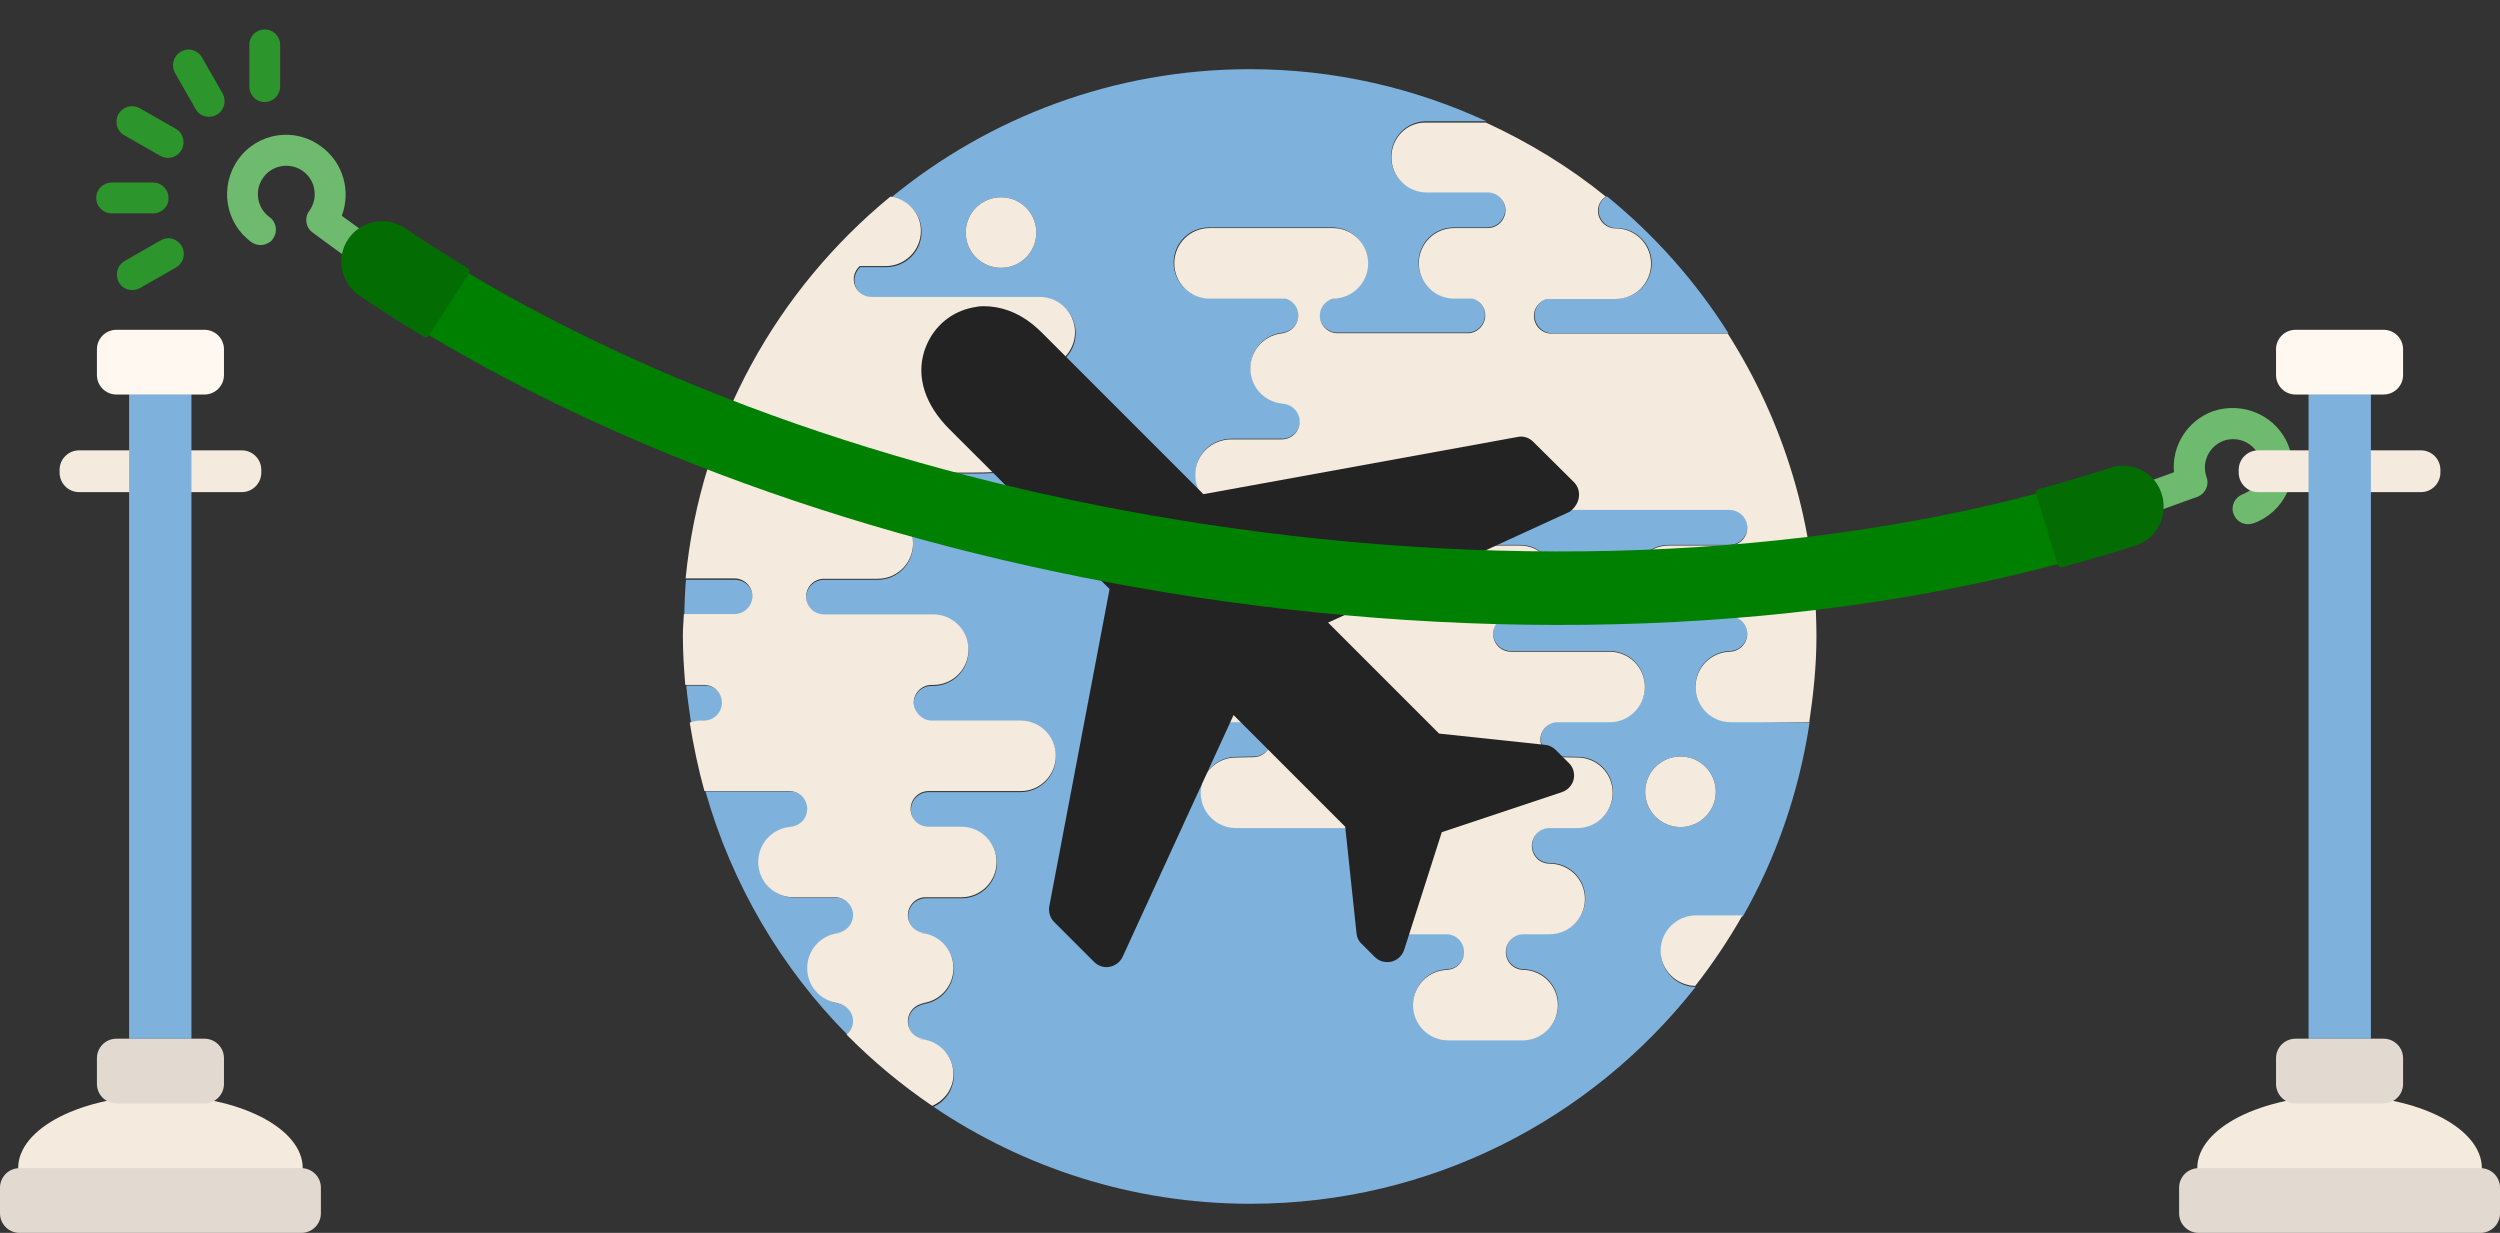 <?xml version="1.0" encoding="utf-8"?>
<!-- Generator: Adobe Illustrator 24.2.0, SVG Export Plug-In . SVG Version: 6.00 Build 0)  -->
<svg version="1.1" id="Layer_1" xmlns="http://www.w3.org/2000/svg" xmlns:xlink="http://www.w3.org/1999/xlink" x="0px" y="0px"
	 viewBox="0 0 730 360" style="enable-background:new 0 0 730 360;" xml:space="preserve">
<rect x="0" y="0" width="730" height="360" fill="#333333" stroke="none"/>
<style type="text/css">
	.st0{fill:#7EB2DD;}
	.st1{fill:#F4EADE;}
	.st2{fill:#232323;}
	.st3{fill:#6EBA6E;}
	.st4{fill:none;stroke:#F4EADE;stroke-width:19;stroke-linecap:round;stroke-linejoin:round;stroke-miterlimit:10;}
	.st5{fill:#008000;}
	.st6{fill:#036D03;}
	.st7{fill:#2C962C;}
	.st8{fill:#E2D9D0;}
	.st9{fill:#FFF8F0;}
</style>
<g>
	<g>
		<g>
			<g>
				<path class="st0" d="M219.8,174.5c0-2.9-2.3-5.2-5.2-5.2h-14.3c-0.3,3.4-0.4,6.9-0.5,10.3h14.8
					C217.5,179.6,219.8,177.3,219.8,174.5z"/>
				<path class="st0" d="M205.9,210.6c2.9,0,5.2-2.3,5.2-5.2c0-2.8-2.3-5.2-5.2-5.2h-5.5c0.3,3.7,0.9,7.3,1.4,10.9
					c1-0.3,1.9-0.6,3-0.6H205.9z"/>
				<path class="st0" d="M249.4,298.3c0-2.8-2.3-5.2-5.2-5.2h2.1c-5.7,0-10.3-4.6-10.3-10.3s4.6-10.3,10.3-10.3h-2.1
					c2.8,0,5.2-2.3,5.2-5.2c0-2.8-2.3-5.2-5.2-5.2H232c-5.7,0-10.3-4.6-10.3-10.3c0-5.7,4.6-10.3,10.3-10.3h-1.2
					c2.9,0,5.2-2.3,5.2-5.2c0-2.8-2.3-5.2-5.2-5.2H206c7.7,27.1,22.1,51.5,41.4,71C248.6,301.2,249.4,299.9,249.4,298.3z"/>
				<path class="st0" d="M505.4,210.7c-5.7,0-10.3-4.6-10.3-10.3c0-5.7,4.6-10.3,10.3-10.3h-0.4c2.8,0,5.2-2.3,5.2-5.2
					c0-2.8-2.3-5.2-5.2-5.2h-17.7c-5.7,0-10.3-4.6-10.3-10.3c0-5.7,4.6-10.3,10.3-10.3h17.7c2.8,0,5.2-2.3,5.2-5.2s-2.3-5.2-5.2-5.2
					H381.6c-2.9,0-5.2,2.3-5.2,5.2s2.3,5.2,5.2,5.2h62.2c5.7,0,10.3,4.6,10.3,10.3s-4.6,10.3-10.3,10.3h-2.6c-2.9,0-5.2,2.3-5.2,5.2
					c0,2.8,2.3,5.2,5.2,5.2H470c5.7,0,10.3,4.6,10.3,10.3c0,5.7-4.6,10.3-10.3,10.3h-15.6c-2.5,0.4-4.5,2.4-4.5,5
					c0,2.8,2.3,5.2,5.2,5.2l5.6,0.1c5.7,0,10.3,4.6,10.3,10.3s-4.6,10.3-10.3,10.3h-8.1c-2.9,0-5.2,2.3-5.2,5.2s2.3,5.2,5.2,5.2
					c5.7,0,10.3,4.6,10.3,10.3c0,5.7-4.6,10.3-10.3,10.3H445c-2.9,0-5.2,2.3-5.2,5.2s2.3,5.2,5.2,5.2h-0.3c5.7,0,10.3,4.6,10.3,10.3
					c0,5.7-4.6,10.3-10.3,10.3h-21.7c-5.7,0-10.3-4.6-10.3-10.3c0-5.7,4.6-10.3,10.3-10.3h-0.6c2.9,0,5.2-2.3,5.2-5.2
					s-2.3-5.2-5.2-5.2h-16c-5.7,0-10.3-4.6-10.3-10.3s4.6-10.3,10.3-10.3c2.8,0,5.2-2.3,5.2-5.2s-2.3-5.2-5.1-5.2h-45.5
					c-5.7,0-10.3-4.6-10.3-10.3c0-5.7,4.6-10.3,10.3-10.3l5.1-0.1c2.9,0,5.2-2.3,5.2-5.2c0-2.6-2-4.7-4.5-5h-17.7
					c-5.7,0-10.3-4.6-10.3-10.3c0-5.7,4.6-10.3,10.3-10.3h17c2.9,0,5.2-2.3,5.2-5.2c0-2.8-2.3-5.2-5.2-5.2
					c-5.7,0-10.3-4.6-10.3-10.3c0-5.7,4.6-10.3,10.3-10.3h-1c2.8,0,5.2-2.3,5.2-5.2s-2.3-5.2-5.2-5.2h-5.7
					c-5.7,0-10.3-4.6-10.3-10.3c0-5.7,4.6-10.3,10.6-10.3h14.7c2.8,0,5.2-2.3,5.2-5.2s-2.3-5.2-5.2-5.2h1.1
					c-5.7,0-10.3-4.6-10.3-10.3s4.6-10.3,10.3-10.3h-1.5c2.9,0,5.2-2.3,5.2-5.2c0-2.3-1.6-4.2-3.7-4.9H353
					c-5.7,0-10.3-4.6-10.3-10.3c0-5.7,4.6-10.3,10.3-10.3h36c5.7,0,10.3,4.6,10.3,10.3s-4.6,10.3-10.3,10.3H389
					c-2.1,0.6-3.7,2.5-3.7,4.9c0,2.8,2.3,5.2,5.2,5.2h38c2.8,0,5.1-2.3,5.1-5.2c0-2.3-1.6-4.2-3.7-4.9h-5.4
					c-5.7,0-10.3-4.6-10.3-10.3c0-5.7,4.6-10.3,10.3-10.3h9.8c2.8,0,5.2-2.3,5.2-5.2c0-2.8-2.3-5.2-5.2-5.2h-17.8
					c-5.7,0-10.3-4.6-10.3-10.3c0-5.7,4.6-10.3,10.3-10.3H434c-21-9.7-44.4-15.2-69-15.2c-39.8,0-76.3,14.1-104.8,37.5
					c5,0.7,8.9,4.8,8.9,10c0,5.7-4.6,10.3-10.3,10.3h-7.6c-1,0.9-1.7,2.3-1.7,3.8c0,2.8,2.3,5.2,5.2,5.2h49.1
					c5.7,0,10.3,4.6,10.3,10.3s-4.6,10.3-10.3,10.3h-23.9c-2.1,0.6-3.7,2.5-3.7,4.9c0,2.8,2.3,5.2,5.2,5.2H300
					c5.7,0,10.3,4.6,10.3,10.3c0,5.7-4.6,10.3-26.6,10.3h-29.1c-2.9,0-5.2,2.3-5.2,5.2c0,2.8,2.3,5.2,5.2,5.2h1.7
					c5.7,0,10.3,4.6,10.3,10.3c0,5.7-4.6,10.3-10.3,10.3h-15.7c-2.9,0-5.2,2.3-5.2,5.2c0,2.8,2.3,5.2,5.2,5.2h31.9
					c5.7,0,10.3,4.6,10.3,10.3s-4.6,10.3-10.3,10.3H272c-2.9,0-5.2,2.3-5.2,5.2c0,2.4,2.3,5.2,5.2,5.2h26c5.7,0,10.3,4.6,10.3,10.3
					c0,5.7-4.6,10.3-10.3,10.3h-26.8c-2.9,0-5.2,2.3-5.2,5.2c0,2.9,2.3,5.2,5.2,5.2h9.6c5.7,0,10.3,4.6,10.3,10.3
					c0,5.7-4.6,10.3-10.3,10.3h-10.5c-2.8,0-5.1,2.3-5.1,5.2c0,2.8,2.3,5.2,5.1,5.2h-2.1c5.7,0,10.3,4.6,10.3,10.3
					s-4.6,10.3-10.3,10.3h2.1c-2.8,0-5.1,2.3-5.1,5.2c0,2.8,2.3,5.2,5.1,5.2h-2.1c5.7,0,10.3,4.6,10.3,10.3c0,4.1-2.4,7.6-5.9,9.2
					c26.4,17.8,58.2,28.3,92.5,28.3c52.8,0,99.7-24.8,130-63.3c-5.6-0.1-10.1-4.7-10.1-10.3c0-5.7,4.6-10.3,10.3-10.3h13.6
					c9.8-17.2,16.4-36.3,19.5-56.6L505.4,210.7L505.4,210.7z M292.3,78.2c-5.7,0-10.3-4.6-10.3-10.3c0-5.7,4.6-10.3,10.3-10.3
					c5.7,0,10.3,4.6,10.3,10.3C302.6,73.6,298,78.2,292.3,78.2z M490.7,241.5c-5.7,0-10.3-4.6-10.3-10.3c0-5.7,4.6-10.3,10.3-10.3
					s10.3,4.6,10.3,10.3C501,236.9,496.4,241.5,490.7,241.5z"/>
				<path class="st0" d="M466.8,61.4c0,2.8,2.3,5.2,5.2,5.2c5.7,0,10.3,4.6,10.3,10.3s-4.6,10.3-10.3,10.3h-20.2
					c-2.1,0.6-3.7,2.5-3.7,4.9c0,2.8,2.3,5.2,5.1,5.2h34.2c6.2,0,11.8,0,17.3,0c-9.6-15.2-21.6-28.7-35.5-40
					C467.7,58.2,466.8,59.7,466.8,61.4z"/>
				<path class="st1" d="M484.9,277.6c0,5.6,4.5,10.1,10.1,10.3c5.1-6.5,9.7-13.4,13.8-20.6h-13.6
					C489.6,267.3,484.9,271.9,484.9,277.6z"/>
				<circle class="st1" cx="490.7" cy="231.2" r="10.3"/>
				<path class="st1" d="M292.3,57.6c-5.7,0-10.3,4.6-10.3,10.3c0,5.7,4.6,10.3,10.3,10.3c5.7,0,10.3-4.6,10.3-10.3
					C302.6,62.2,298,57.6,292.3,57.6z"/>
				<path class="st1" d="M278.4,313.7c0-5.7-4.6-10.3-10.3-10.3h2.1c-2.8,0-5.1-2.3-5.1-5.2c0-2.8,2.3-5.2,5.1-5.2h-2.1
					c5.7,0,10.3-4.6,10.3-10.3s-4.6-10.3-10.3-10.3h2.1c-2.8,0-5.1-2.3-5.1-5.2c0-2.8,2.3-5.2,5.1-5.2h10.5
					c5.7,0,10.3-4.6,10.3-10.3c0-5.7-4.6-10.3-10.3-10.3h-9.6c-2.9,0-5.2-2.3-5.2-5.2c0-2.8,2.3-5.2,5.2-5.2H298
					c5.7,0,10.3-4.6,10.3-10.3c0-5.7-4.6-10.3-10.3-10.3h-26c-2.9,0-5.2-2.8-5.2-5.2c0-2.8,2.3-5.2,5.2-5.2h0.5
					c5.7,0,10.3-4.6,10.3-10.3c0-5.7-4.6-10.3-10.3-10.3h-31.9c-2.9,0-5.2-2.3-5.2-5.2c0-2.9,2.3-5.2,5.2-5.2h15.7
					c5.7,0,10.3-4.6,10.3-10.3c0-5.7-4.6-10.3-10.3-10.3h-1.7c-2.9,0-5.2-2.3-5.2-5.2c0-2.8,2.3-5.2,5.2-5.2h29.1
					c22,0,26.6-4.6,26.6-10.3c0-5.7-4.6-10.3-10.3-10.3h-18.8c-2.9,0-5.2-2.3-5.2-5.2c0-2.3,1.6-4.2,3.7-4.9h23.9
					c5.7,0,10.3-4.6,10.3-10.3s-4.6-10.3-10.3-10.3h-49.1c-2.9,0-5.2-2.3-5.2-5.2c0-1.5,0.7-2.8,1.7-3.8h7.6
					c5.7,0,10.3-4.6,10.3-10.3c0-5.2-3.9-9.3-8.9-10c-33,27.1-55.4,66.6-59.8,111.5h14.3c2.8,0,5.2,2.3,5.2,5.2
					c0,2.8-2.3,5.2-5.2,5.2h-14.8c-0.1,2.1-0.3,4.1-0.3,6.2c0,4.9,0.3,9.7,0.7,14.5h5.5c2.9,0,5.2,2.3,5.2,5.2
					c0,2.8-2.3,5.2-5.2,5.2h-1.2c-1.1,0-2,0.3-3,0.6c1.1,6.8,2.5,13.5,4.3,20h24.8c2.9,0,5.2,2.3,5.2,5.2c0,2.9-2.3,5.2-5.2,5.2h1.2
					c-5.7,0-10.3,4.6-10.3,10.3c0,5.7,4.6,10.3,10.3,10.3h12.2c2.8,0,5.2,2.3,5.2,5.2c0,2.8-2.3,5.2-5.2,5.2h2.1
					c-5.7,0-10.3,4.6-10.3,10.3s4.6,10.3,10.3,10.3h-2.1c2.8,0,5.2,2.3,5.2,5.2c0,1.6-0.8,3-1.9,3.9c7.6,7.7,16,14.7,25,20.8
					C275.9,321.3,278.4,317.8,278.4,313.7z"/>
				<path class="st1" d="M406.3,45.9c0,5.7,4.6,10.3,10.3,10.3h17.8c2.8,0,5.2,2.3,5.2,5.2c0,2.8-2.3,5.2-5.2,5.2h-9.8
					c-5.7,0-10.3,4.6-10.3,10.3c0,5.7,4.6,10.3,10.3,10.3h5.4c2.1,0.6,3.7,2.5,3.7,4.9c0,2.8-2.3,5.2-5.1,5.2h-38
					c-2.9,0-5.2-2.3-5.2-5.2c0-2.3,1.6-4.2,3.7-4.9h0.1c5.7,0,10.3-4.6,10.3-10.3c0-5.7-4.6-10.3-10.3-10.3h-36
					c-5.7,0-10.3,4.6-10.3,10.3s4.6,10.3,10.3,10.3h22.2c2.1,0.6,3.7,2.5,3.7,4.9c0,2.8-2.3,5.2-5.2,5.2h1.5
					c-5.7,0-10.3,4.6-10.3,10.3s4.6,10.3,10.3,10.3h-1.1c2.8,0,5.2,2.3,5.2,5.2s-2.3,5.2-5.2,5.2h-14.7c-5.9,0-10.6,4.6-10.6,10.3
					c0,5.7,4.6,10.3,10.3,10.3h5.7c2.8,0,5.2,2.3,5.2,5.2s-2.3,5.2-5.2,5.2h1c-5.7,0-10.3,4.6-10.3,10.3s4.6,10.3,10.3,10.3
					c2.9,0,5.2,2.3,5.2,5.2c0,2.8-2.3,5.2-5.2,5.2h-17c-5.7,0-10.3,4.6-10.3,10.3c0,5.7,4.6,10.3,10.3,10.3h17.7
					c2.5,0.4,4.5,2.4,4.5,5c0,2.8-2.3,5.2-5.2,5.2l-5.1,0.1c-5.7,0-10.3,4.6-10.3,10.3s4.6,10.3,10.3,10.3h45.5
					c2.8,0,5.1,2.3,5.1,5.2s-2.3,5.2-5.2,5.2c-5.7,0-10.3,4.6-10.3,10.3c0,5.7,4.6,10.3,10.3,10.3h16c2.9,0,5.2,2.3,5.2,5.2
					s-2.3,5.2-5.2,5.2h0.6c-5.7,0-10.3,4.6-10.3,10.3c0,5.7,4.6,10.3,10.3,10.3h21.7c5.7,0,10.3-4.6,10.3-10.3
					c0-5.7-4.6-10.3-10.3-10.3h0.3c-2.9,0-5.2-2.3-5.2-5.2s2.3-5.2,5.2-5.2h7.6c5.7,0,10.3-4.6,10.3-10.3s-4.6-10.3-10.3-10.3
					c-2.9,0-5.2-2.3-5.2-5.2s2.3-5.2,5.2-5.2h8.1c5.7,0,10.3-4.6,10.3-10.3c0-5.7-4.6-10.3-10.3-10.3l-5.6-0.1
					c-2.9,0-5.2-2.3-5.2-5.2c0-2.6,2-4.7,4.5-5H470c5.7,0,10.3-4.6,10.3-10.3c0-5.7-4.6-10.3-10.3-10.3h-28.8
					c-2.9,0-5.2-2.3-5.2-5.2c0-2.8,2.3-5.2,5.2-5.2h2.6c5.7,0,10.3-4.6,10.3-10.3c0-5.7-4.6-10.3-10.3-10.3h-62.2
					c-2.9,0-5.2-2.3-5.2-5.2s2.3-5.2,5.2-5.2h123.4c2.8,0,5.2,2.3,5.2,5.2s-2.3,5.2-5.2,5.2h-17.7c-5.7,0-10.3,4.6-10.3,10.3
					s4.6,10.3,10.3,10.3h17.7c2.8,0,5.2,2.3,5.2,5.2c0,2.8-2.3,5.2-5.2,5.2h0.4c-5.7,0-10.3,4.6-10.3,10.3c0,5.7,4.6,10.3,10.3,10.3
					h22.9c1.2-8.1,2.1-16.4,2.1-24.9c0-32.6-9.6-63-25.9-88.6c-5.4,0-11.1,0-17.3,0h-34.2c-2.8,0-5.1-2.3-5.1-5.2
					c0-2.3,1.6-4.2,3.7-4.9h20.2c5.7,0,10.3-4.6,10.3-10.3c0-5.7-4.6-10.3-10.3-10.3c-2.9,0-5.2-2.3-5.2-5.2c0-1.7,0.9-3.2,2.3-4.1
					c-10.6-8.6-22.4-15.8-35-21.6h-17.4C410.9,35.6,406.3,40.2,406.3,45.9z"/>
			</g>
			<g>
				<path class="st2" d="M461,145.4c0.3-1.7-0.2-3.4-1.4-4.6L447.7,129c-1.2-1.2-2.9-1.8-4.6-1.4l-91.7,16.7l-47-47
					c-1-1-2-1.9-3-2.7c-4.4-3.5-9.2-5.2-14.3-5.2h0c-1.1,0-2.1,0.2-3.1,0.4c-3,0.6-5.8,1.9-8.1,3.8c-0.6,0.5-1.1,0.9-1.8,1.7
					c-1.9,2-3.3,4.5-4.2,7.2c-2.4,7.6,0.2,15.7,7.3,22.8l46.8,46.7l-17.6,92.6c-0.3,1.7,0.2,3.4,1.4,4.6l11.7,11.7
					c1,1,2.3,1.5,3.6,1.5c0.3,0,0.6,0,0.9-0.1c1.7-0.3,3.1-1.4,3.8-2.9l32.4-70.6l32.6,32.6l3.3,31.1c0.1,1.2,0.6,2.3,1.5,3.1
					l3.8,3.8c1.3,1.3,3.1,1.8,4.9,1.4c1.7-0.4,3.1-1.7,3.7-3.4l11-34.4l35.1-11.7c1.7-0.6,3-2,3.4-3.7c0.4-1.7-0.1-3.6-1.4-4.8
					l-3.8-3.8c-0.8-0.8-1.9-1.4-3.1-1.5l-31-3.3l-32.4-32.4l70.6-32.4C459.6,148.5,460.7,147.1,461,145.4z"/>
			</g>
		</g>
		<g>
			<g>
				<path class="st3" d="M668.4,130.6c3.3,9-1.4,19-10.4,22.2c-2,0.7-4.1,0-5.2-1.6c-0.2-0.3-0.4-0.7-0.6-1.1
					c-0.9-2.4,0.4-4.9,2.7-5.8c4.3-1.6,6.5-6.3,5-10.6c-1.6-4.3-6.3-6.5-10.6-5c-4.3,1.6-6.5,6.3-5,10.6c0.9,2.4-0.4,4.9-2.7,5.8
					c-2.1,0.8-2.1,0.8-0.1,0l-13.8,5l-3.1-8.5l10.2-3.7c-0.7-7.6,3.8-15,11.3-17.8C655.2,117,665.2,121.6,668.4,130.6z"/>
				<path class="st3" d="M69.6,46.5c-5.6,7.8-3.9,18.6,3.8,24.2c1.7,1.2,3.9,1.1,5.5-0.1c0.3-0.2,0.6-0.5,0.8-0.9c1.5-2,1-4.9-1-6.3
					c-3.7-2.7-4.5-7.9-1.8-11.6s7.9-4.5,11.6-1.8c3.7,2.7,4.5,7.9,1.8,11.6c-1.5,2-1,4.9,1,6.3c1.8,1.3,1.8,1.3,0.1,0.1l11.9,8.7
					l5.3-7.3l-8.8-6.4c2.7-7.1,0.5-15.5-6-20.2C86.1,37,75.2,38.7,69.6,46.5z"/>
				<g>
					<g>
						<path class="st4" d="M619.9,147.9"/>
					</g>
					<g>
						<path class="st5" d="M630.1,144.6c-1.8-5.6-7.9-8.7-13.6-6.9c-72.8,23.7-164,29.6-256.8,16.5C275.7,142.4,197.2,116,136,79.3
							l-11.7,18c63.8,38.4,145.4,65.9,232.5,78.2c96,13.5,190.6,7.3,266.4-17.4C628.9,156.3,631.9,150.2,630.1,144.6z"/>
						<g>
							<path class="st6" d="M136.6,78.3c-6.3-3.8-12.5-7.7-18.4-11.7c-1.5-1-3.2-1.7-5-1.9c-4.5-0.6-8.9,1.3-11.5,5.1
								c-1.8,2.6-2.4,5.8-1.8,8.9c0.6,3.1,2.4,5.8,5,7.6c6,4,12.3,8.1,18.8,12c0.1,0.1,0.3,0.1,0.4,0.2c0.4,0.1,0.9-0.1,1.1-0.5
								l11.7-18c0.2-0.3,0.2-0.6,0.2-0.9C137,78.7,136.8,78.5,136.6,78.3z"/>
							<path class="st6" d="M631.2,144.2c-1.4-4.4-5.1-7.5-9.7-8.1c-1.8-0.3-3.6-0.1-5.3,0.5c-6.8,2.2-13.8,4.3-20.9,6.2
								c-0.3,0.1-0.5,0.3-0.7,0.5c-0.1,0.3-0.2,0.6-0.1,0.9l6.3,20.6c0.1,0.4,0.5,0.7,0.9,0.8c0.1,0,0.3,0,0.5,0
								c7.3-2,14.5-4.1,21.4-6.3c3-1,5.5-3.1,6.9-5.9C631.9,150.5,632.2,147.2,631.2,144.2z"/>
						</g>
					</g>
				</g>
				<g>
					<path class="st7" d="M44.7,62.3H32.6c-2.5,0-4.5-2-4.5-4.5s2-4.5,4.5-4.5h12.1c2.5,0,4.5,2,4.5,4.5
						C49.3,60.3,47.2,62.3,44.7,62.3z"/>
				</g>
				<g>
					<path class="st7" d="M38.6,84.7c-1.6,0-3.1-0.8-3.9-2.3c-1.2-2.2-0.5-4.9,1.7-6.2l10.5-6c2.2-1.3,4.9-0.5,6.2,1.7
						c1.2,2.2,0.5,4.9-1.7,6.2l-10.5,6C40.2,84.5,39.4,84.7,38.6,84.7z"/>
				</g>
				<g>
					<path class="st7" d="M49.1,46.1c-0.8,0-1.5-0.2-2.3-0.6l-10.5-6c-2.2-1.2-2.9-4-1.7-6.2c1.3-2.2,4-2.9,6.2-1.7l10.5,6
						c2.2,1.2,2.9,4,1.7,6.2C52.2,45.2,50.7,46.1,49.1,46.1z"/>
				</g>
				<g>
					<path class="st7" d="M61,34.1c-1.6,0-3.1-0.8-3.9-2.3l-6-10.5c-1.2-2.2-0.5-4.9,1.7-6.2c2.2-1.3,4.9-0.5,6.2,1.7l6,10.5
						c1.2,2.2,0.5,4.9-1.7,6.2C62.6,33.9,61.8,34.1,61,34.1z"/>
				</g>
				<g>
					<path class="st7" d="M77.3,29.8c-2.5,0-4.5-2-4.5-4.5V13.1c0-2.5,2-4.5,4.5-4.5s4.5,2,4.5,4.5v12.1
						C81.8,27.7,79.8,29.8,77.3,29.8z"/>
				</g>
			</g>
			<g>
				<path class="st1" d="M653.7,138c0,3.1,2.5,5.7,5.7,5.7h14.7c3.1,0,5.7-2.5,5.7-5.7v-0.8c0-3.1-2.5-5.7-5.7-5.7h-14.7
					c-3.1,0-5.7,2.5-5.7,5.7V138z"/>
				<path class="st1" d="M712.6,138c0,3.1-2.5,5.7-5.7,5.7h-14.7c-3.1,0-5.7-2.5-5.7-5.7v-0.8c0-3.1,2.5-5.7,5.7-5.7h14.7
					c3.1,0,5.7,2.5,5.7,5.7V138z"/>
				<path class="st1" d="M641.6,341.1c0,11.7,83.1,11.7,83.1,0s-18.6-21.2-41.5-21.2S641.6,329.4,641.6,341.1z"/>
				<rect x="674.1" y="115.1" class="st0" width="18.2" height="188.2"/>
				<path class="st8" d="M664.6,316.5c0,3.1,2.5,5.7,5.7,5.7H696c3.1,0,5.7-2.5,5.7-5.7V309c0-3.1-2.5-5.7-5.7-5.7h-25.7
					c-3.1,0-5.7,2.5-5.7,5.7V316.5z"/>
				<path class="st9" d="M664.6,109.5c0,3.1,2.5,5.7,5.7,5.7H696c3.1,0,5.7-2.5,5.7-5.7v-7.5c0-3.1-2.5-5.7-5.7-5.7h-25.7
					c-3.1,0-5.7,2.5-5.7,5.7V109.5z"/>
				<path class="st8" d="M636.3,354.3c0,3.1,2.5,5.7,5.7,5.7h82.3c3.1,0,5.7-2.5,5.7-5.7v-7.5c0-3.1-2.5-5.7-5.7-5.7H642
					c-3.1,0-5.7,2.5-5.7,5.7V354.3z"/>
			</g>
			<g>
				<path class="st1" d="M76.3,138c0,3.1-2.5,5.7-5.7,5.7H55.9c-3.1,0-5.7-2.5-5.7-5.7v-0.8c0-3.1,2.5-5.7,5.7-5.7h14.7
					c3.1,0,5.7,2.5,5.7,5.7V138z"/>
				<path class="st1" d="M17.4,138c0,3.1,2.5,5.7,5.7,5.7h14.7c3.1,0,5.7-2.5,5.7-5.7v-0.8c0-3.1-2.5-5.7-5.7-5.7H23.1
					c-3.1,0-5.7,2.5-5.7,5.7C17.4,137.2,17.4,138,17.4,138z"/>
				<path class="st1" d="M88.4,341.1c0,11.7-83.1,11.7-83.1,0s18.6-21.2,41.5-21.2S88.4,329.4,88.4,341.1z"/>
				<rect x="37.7" y="115.1" class="st0" width="18.2" height="188.2"/>
				<path class="st8" d="M65.4,316.5c0,3.1-2.5,5.7-5.7,5.7H34c-3.1,0-5.7-2.5-5.7-5.7V309c0-3.1,2.5-5.7,5.7-5.7h25.7
					c3.1,0,5.7,2.5,5.7,5.7V316.5z"/>
				<path class="st9" d="M65.4,109.5c0,3.1-2.5,5.7-5.7,5.7H34c-3.1,0-5.7-2.5-5.7-5.7v-7.5c0-3.1,2.5-5.7,5.7-5.7h25.7
					c3.1,0,5.7,2.5,5.7,5.7V109.5z"/>
				<path class="st8" d="M93.7,354.3c0,3.1-2.5,5.7-5.7,5.7H5.7c-3.1,0-5.7-2.5-5.7-5.7v-7.5c0-3.1,2.5-5.7,5.7-5.7H88
					c3.1,0,5.7,2.5,5.7,5.7V354.3z"/>
			</g>
		</g>
	</g>
</g>
</svg>
